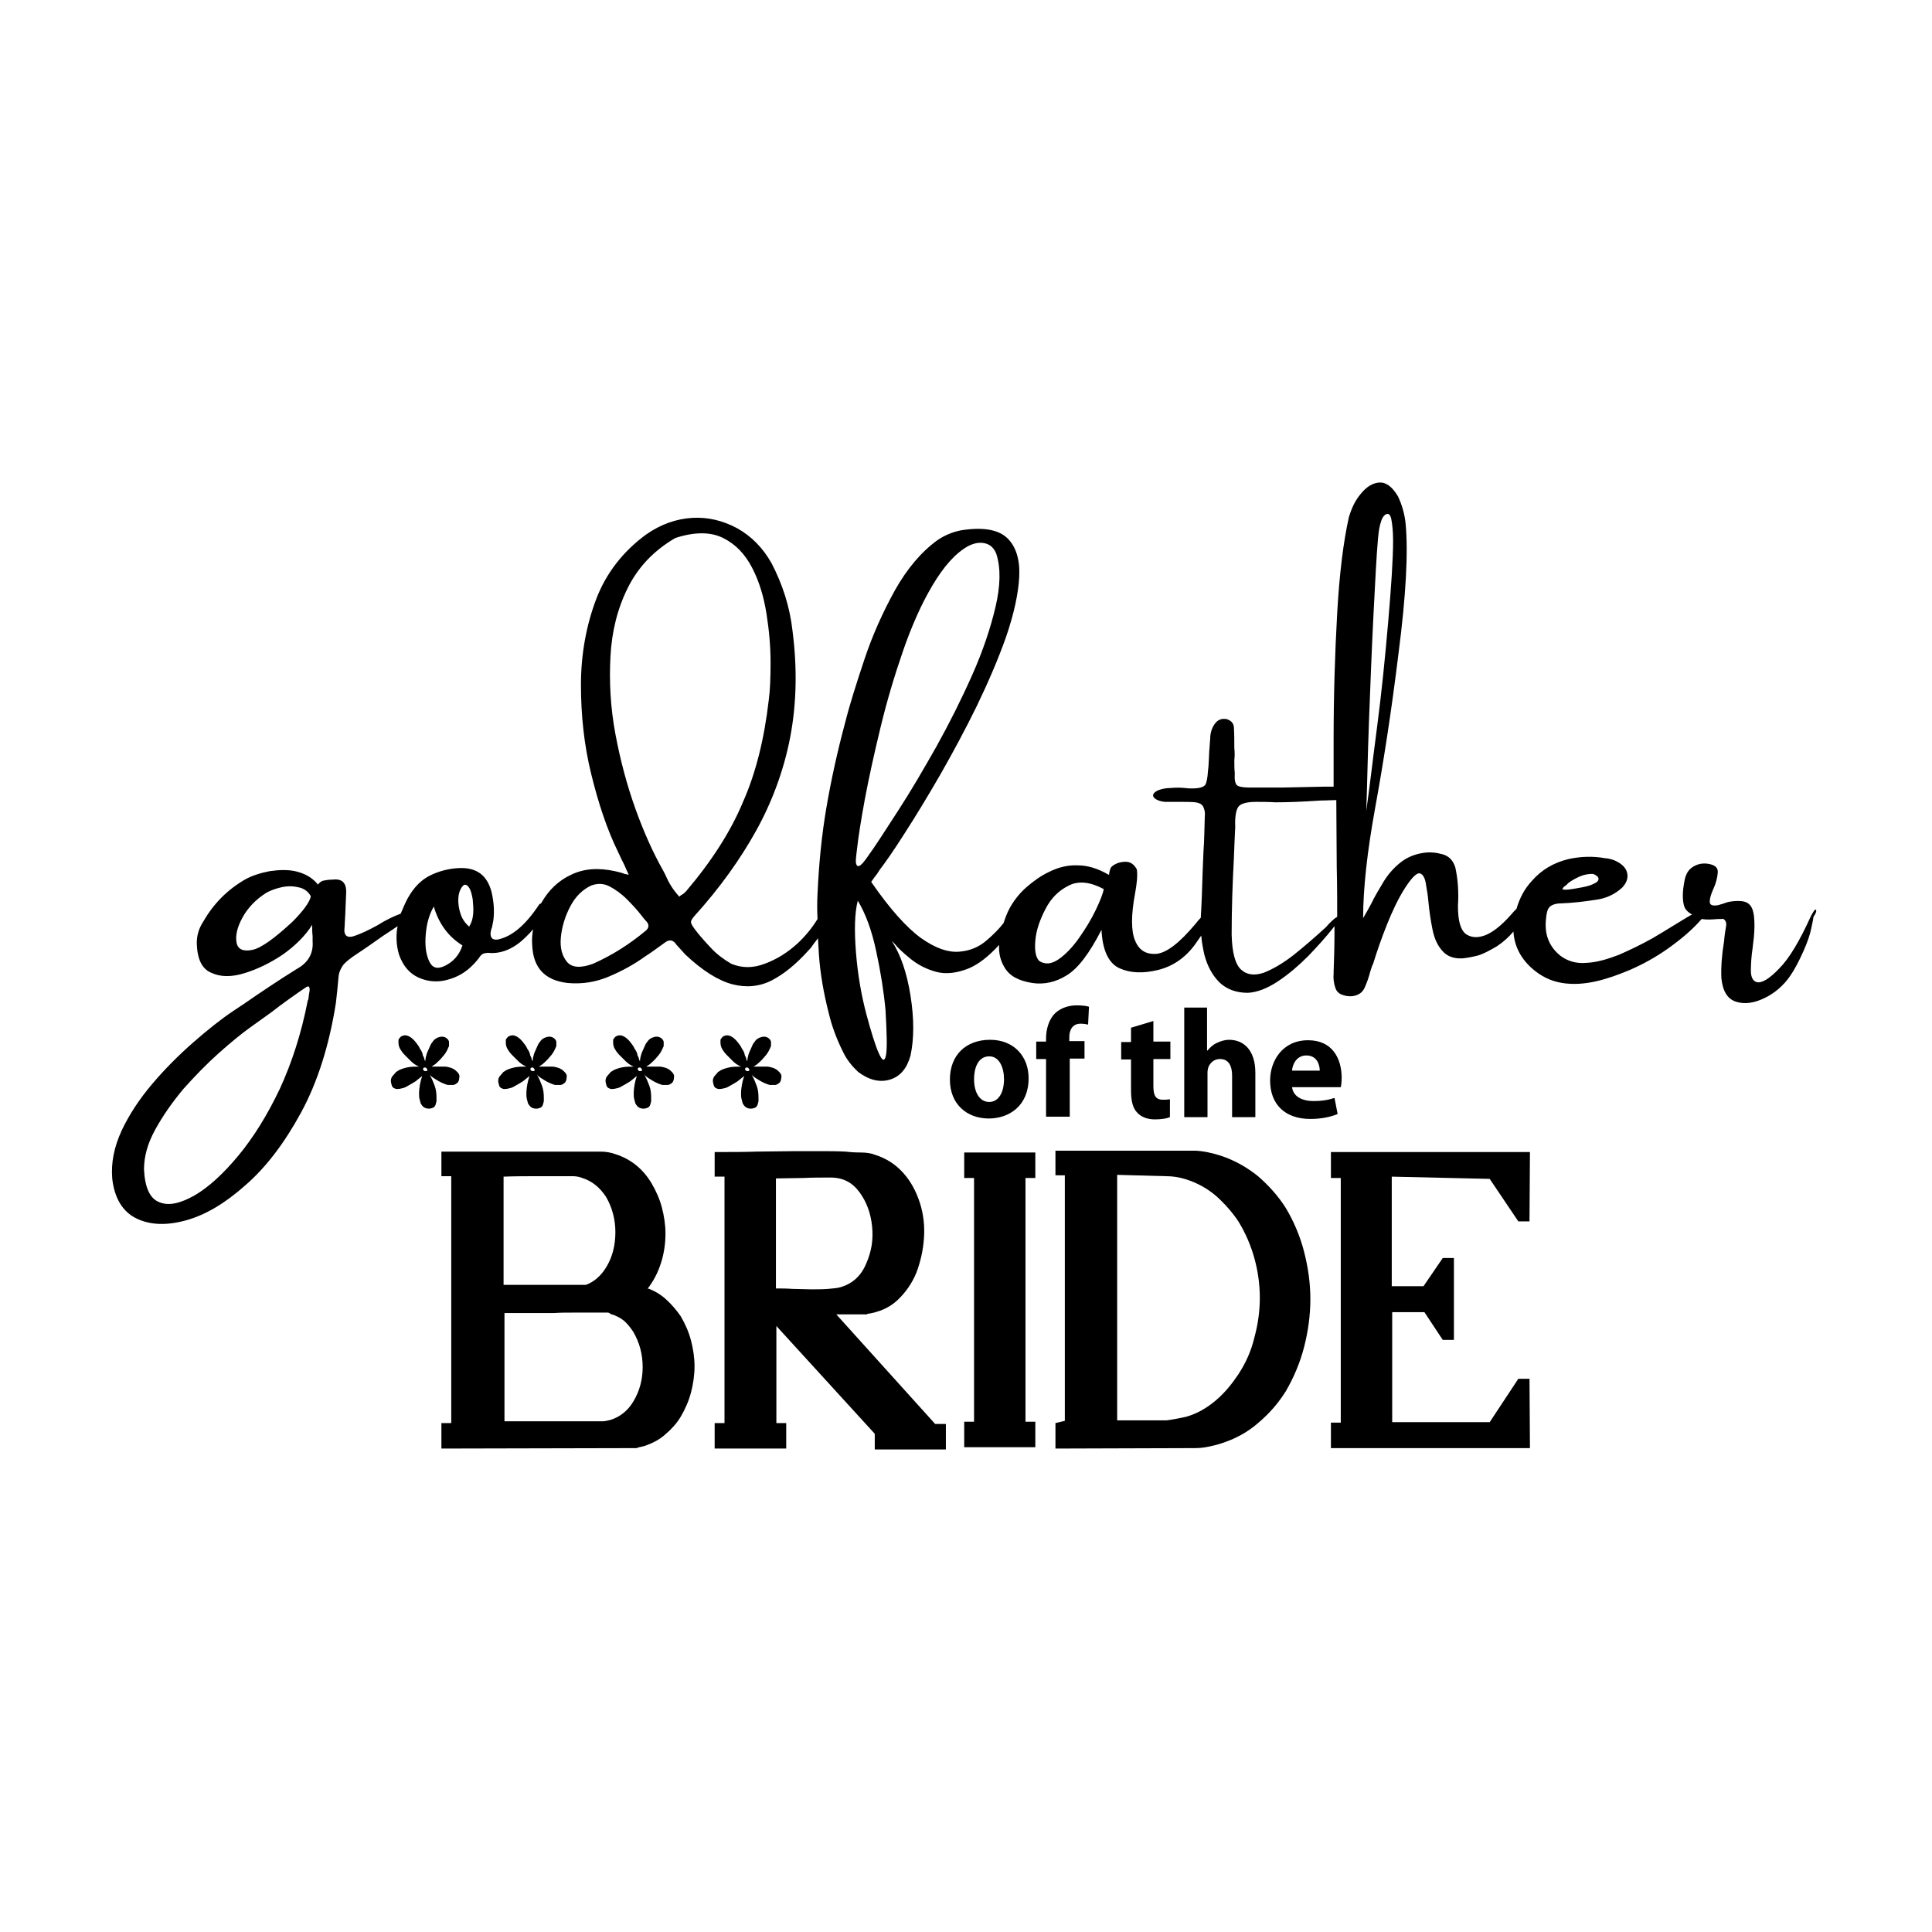 <?xml version="1.0" encoding="UTF-8"?> <!-- Generator: Adobe Illustrator 18.0.0, SVG Export Plug-In . SVG Version: 6.00 Build 0) --> <svg xmlns="http://www.w3.org/2000/svg" xmlns:xlink="http://www.w3.org/1999/xlink" version="1.1" id="Layer_1" x="0px" y="0px" viewBox="0 0 432 432" xml:space="preserve"> <g> <g> <path d="M102.5,240c-0.2-0.3-0.5-0.5-0.8-0.8c-0.3-0.2-0.7-0.4-1.1-0.5c-0.4-0.1-0.7-0.2-1.1-0.2c0,0-0.1,0-0.2,0 c-0.1,0-0.2,0-0.3,0c-0.1,0-0.2,0-0.2,0c-0.1,0-0.1,0-0.1,0h-0.8H97c0,0-0.1,0-0.2,0c-0.1,0-0.2,0-0.2,0h0h-0.1 c0.2-0.1,0.4-0.3,0.6-0.4c0.2-0.1,0.4-0.3,0.6-0.5c0.6-0.5,1.1-1.1,1.6-1.7c0.5-0.6,0.8-1.3,1.1-2l0-0.1c0,0,0-0.1,0-0.1v-0.4 v-0.4c-0.1-0.3-0.3-0.6-0.6-0.8c-0.3-0.2-0.6-0.3-1-0.3c-0.3,0-0.6,0.1-0.9,0.2c-0.3,0.1-0.5,0.3-0.7,0.4 c-0.2,0.2-0.4,0.4-0.5,0.6c-0.2,0.2-0.3,0.4-0.4,0.6c-0.3,0.6-0.5,1.2-0.8,1.8c-0.2,0.6-0.4,1.3-0.4,1.9c-0.1-0.1-0.1-0.2-0.2-0.4 c0-0.1-0.1-0.3-0.1-0.4c0-0.1-0.1-0.2-0.2-0.4c-0.1-0.2-0.1-0.3-0.1-0.4c-0.1-0.4-0.3-0.8-0.6-1.2c-0.2-0.5-0.5-0.9-0.9-1.4 c-0.3-0.4-0.7-0.8-1.1-1.1c-0.4-0.3-0.9-0.5-1.3-0.5c-0.3,0-0.6,0.1-0.8,0.2c-0.2,0.1-0.4,0.3-0.6,0.6c-0.1,0.1-0.1,0.3-0.1,0.4 c0,0.1,0,0.3,0,0.4c0,0.5,0.1,1,0.4,1.5c0.3,0.5,0.6,0.9,0.9,1.2c0.5,0.5,1,1,1.5,1.5c0.5,0.5,1.1,0.9,1.8,1.2 c-0.8,0-1.5,0-2.2,0.1c-0.7,0.1-1.4,0.3-2.1,0.6c-0.2,0.1-0.4,0.2-0.5,0.3c-0.2,0.1-0.4,0.2-0.5,0.4c-0.3,0.3-0.5,0.6-0.7,0.8 c-0.2,0.3-0.3,0.6-0.3,1c0,0.3,0.1,0.6,0.2,1c0.1,0.4,0.4,0.6,0.7,0.7c0.1,0,0.2,0.1,0.3,0.1c0.1,0,0.2,0,0.3,0 c0.4,0,0.8-0.1,1.2-0.2c0.4-0.1,0.8-0.3,1.1-0.5c0.6-0.3,1.2-0.7,1.7-1c0.5-0.4,1-0.8,1.5-1.2c-0.2,0.6-0.4,1.3-0.5,1.9 c-0.1,0.6-0.2,1.3-0.2,2c0,0.4,0,0.8,0.1,1.2c0.1,0.4,0.2,0.8,0.3,1.1c0.2,0.3,0.4,0.6,0.7,0.8c0.3,0.2,0.7,0.3,1.1,0.3 c0.3,0,0.7-0.1,0.9-0.2c0.3-0.1,0.5-0.4,0.6-0.7c0-0.1,0.1-0.2,0.1-0.4c0-0.1,0.1-0.2,0.1-0.4v-0.8c0-0.9-0.1-1.8-0.4-2.6 c-0.3-0.8-0.6-1.6-1.1-2.4v0c0.6,0.5,1.2,0.9,1.9,1.3c0.7,0.4,1.4,0.7,2.1,0.9c0,0,0.1,0,0.1,0c0,0,0.1,0,0.1,0c0,0,0.1,0,0.1,0 h0.5h0.5c0.4-0.1,0.7-0.3,1-0.6c0.2-0.3,0.3-0.7,0.3-1.1C102.8,240.6,102.7,240.3,102.5,240z M95.5,239.4 c-0.1,0.1-0.2,0.1-0.4,0.1c-0.1,0-0.2,0-0.3-0.1c-0.1-0.1-0.2-0.2-0.2-0.3c0-0.1,0-0.2,0.1-0.3c0.1-0.1,0.2-0.1,0.3-0.1 c0.1,0,0.2,0,0.3,0.1c0.1,0.1,0.2,0.2,0.2,0.3C95.6,239.2,95.6,239.3,95.5,239.4z M96.2,240.4C96.1,240.4,96.1,240.4,96.2,240.4 C96.1,240.4,96.1,240.4,96.2,240.4C96.1,240.4,96.1,240.4,96.2,240.4c-0.1-0.1-0.1-0.1-0.1-0.1c0,0,0,0,0,0c0,0,0,0,0,0 C96.2,240.3,96.2,240.3,96.2,240.4C96.2,240.4,96.2,240.4,96.2,240.4z"></path> <path d="M126.5,240c-0.2-0.3-0.5-0.5-0.8-0.8c-0.3-0.2-0.7-0.4-1.1-0.5c-0.4-0.1-0.7-0.2-1.1-0.2c0,0-0.1,0-0.2,0 c-0.1,0-0.2,0-0.3,0c-0.1,0-0.2,0-0.2,0c-0.1,0-0.1,0-0.1,0h-0.8H121c0,0-0.1,0-0.2,0c-0.1,0-0.2,0-0.2,0h0h-0.1 c0.2-0.1,0.4-0.3,0.6-0.4c0.2-0.1,0.4-0.3,0.6-0.5c0.6-0.5,1.1-1.1,1.6-1.7c0.5-0.6,0.8-1.3,1.1-2l0-0.1c0,0,0-0.1,0-0.1v-0.4 v-0.4c-0.1-0.3-0.3-0.6-0.6-0.8c-0.3-0.2-0.6-0.3-1-0.3c-0.3,0-0.6,0.1-0.9,0.2c-0.3,0.1-0.5,0.3-0.7,0.4 c-0.2,0.2-0.4,0.4-0.5,0.6c-0.2,0.2-0.3,0.4-0.4,0.6c-0.3,0.6-0.5,1.2-0.8,1.8c-0.2,0.6-0.4,1.3-0.4,1.9c-0.1-0.1-0.1-0.2-0.2-0.4 c0-0.1-0.1-0.3-0.1-0.4c0-0.1-0.1-0.2-0.2-0.4c-0.1-0.2-0.1-0.3-0.1-0.4c-0.1-0.4-0.3-0.8-0.6-1.2c-0.2-0.5-0.5-0.9-0.9-1.4 c-0.3-0.4-0.7-0.8-1.1-1.1c-0.4-0.3-0.9-0.5-1.3-0.5c-0.3,0-0.6,0.1-0.8,0.2c-0.2,0.1-0.4,0.3-0.6,0.6c-0.1,0.1-0.1,0.3-0.1,0.4 c0,0.1,0,0.3,0,0.4c0,0.5,0.1,1,0.4,1.5c0.3,0.5,0.6,0.9,0.9,1.2c0.5,0.5,1,1,1.5,1.5c0.5,0.5,1.1,0.9,1.8,1.2 c-0.8,0-1.5,0-2.2,0.1c-0.7,0.1-1.4,0.3-2.1,0.6c-0.2,0.1-0.4,0.2-0.5,0.3c-0.2,0.1-0.4,0.2-0.5,0.4c-0.3,0.3-0.5,0.6-0.7,0.8 c-0.2,0.3-0.3,0.6-0.3,1c0,0.3,0.1,0.6,0.2,1c0.1,0.4,0.4,0.6,0.7,0.7c0.1,0,0.2,0.1,0.3,0.1c0.1,0,0.2,0,0.3,0 c0.4,0,0.8-0.1,1.2-0.2c0.4-0.1,0.8-0.3,1.1-0.5c0.6-0.3,1.2-0.7,1.7-1c0.5-0.4,1-0.8,1.5-1.2c-0.2,0.6-0.4,1.3-0.5,1.9 c-0.1,0.6-0.2,1.3-0.2,2c0,0.4,0,0.8,0.1,1.2c0.1,0.4,0.2,0.8,0.3,1.1c0.2,0.3,0.4,0.6,0.7,0.8c0.3,0.2,0.7,0.3,1.1,0.3 c0.3,0,0.7-0.1,0.9-0.2c0.3-0.1,0.5-0.4,0.6-0.7c0-0.1,0.1-0.2,0.1-0.4c0-0.1,0.1-0.2,0.1-0.4v-0.8c0-0.9-0.1-1.8-0.4-2.6 c-0.3-0.8-0.6-1.6-1.1-2.4v0c0.6,0.5,1.2,0.9,1.9,1.3c0.7,0.4,1.4,0.7,2.1,0.9c0,0,0.1,0,0.1,0c0,0,0.1,0,0.1,0c0,0,0.1,0,0.1,0 h0.5h0.5c0.4-0.1,0.7-0.3,1-0.6c0.2-0.3,0.3-0.7,0.3-1.1C126.8,240.6,126.7,240.3,126.5,240z M119.5,239.4 c-0.1,0.1-0.2,0.1-0.4,0.1c-0.1,0-0.2,0-0.3-0.1c-0.1-0.1-0.2-0.2-0.2-0.3c0-0.1,0-0.2,0.1-0.3c0.1-0.1,0.2-0.1,0.3-0.1 c0.1,0,0.2,0,0.3,0.1c0.1,0.1,0.2,0.2,0.2,0.3C119.6,239.2,119.6,239.3,119.5,239.4z M120.2,240.4 C120.1,240.4,120.1,240.4,120.2,240.4C120.1,240.4,120.1,240.4,120.2,240.4C120.1,240.4,120.1,240.4,120.2,240.4 c-0.1-0.1-0.1-0.1-0.1-0.1c0,0,0,0,0,0c0,0,0,0,0,0C120.2,240.3,120.2,240.3,120.2,240.4C120.2,240.4,120.2,240.4,120.2,240.4z"></path> <path d="M150.5,240c-0.2-0.3-0.5-0.5-0.8-0.8c-0.3-0.2-0.7-0.4-1.1-0.5c-0.4-0.1-0.7-0.2-1.1-0.2c0,0-0.1,0-0.2,0 c-0.1,0-0.2,0-0.3,0c-0.1,0-0.2,0-0.2,0c-0.1,0-0.1,0-0.1,0h-0.8H145c0,0-0.1,0-0.2,0c-0.1,0-0.2,0-0.2,0h0h-0.1 c0.2-0.1,0.4-0.3,0.6-0.4c0.2-0.1,0.4-0.3,0.6-0.5c0.6-0.5,1.1-1.1,1.6-1.7c0.5-0.6,0.8-1.3,1.1-2l0-0.1c0,0,0-0.1,0-0.1v-0.4 v-0.4c-0.1-0.3-0.3-0.6-0.6-0.8c-0.3-0.2-0.6-0.3-1-0.3c-0.3,0-0.6,0.1-0.9,0.2c-0.3,0.1-0.5,0.3-0.7,0.4 c-0.2,0.2-0.4,0.4-0.5,0.6c-0.2,0.2-0.3,0.4-0.4,0.6c-0.3,0.6-0.5,1.2-0.8,1.8c-0.2,0.6-0.4,1.3-0.4,1.9c-0.1-0.1-0.1-0.2-0.2-0.4 c0-0.1-0.1-0.3-0.1-0.4c0-0.1-0.1-0.2-0.2-0.4c-0.1-0.2-0.1-0.3-0.1-0.4c-0.1-0.4-0.3-0.8-0.6-1.2c-0.2-0.5-0.5-0.9-0.9-1.4 c-0.3-0.4-0.7-0.8-1.1-1.1c-0.4-0.3-0.9-0.5-1.3-0.5c-0.3,0-0.6,0.1-0.8,0.2c-0.2,0.1-0.4,0.3-0.6,0.6c-0.1,0.1-0.1,0.3-0.1,0.4 c0,0.1,0,0.3,0,0.4c0,0.5,0.1,1,0.4,1.5c0.3,0.5,0.6,0.9,0.9,1.2c0.5,0.5,1,1,1.5,1.5c0.5,0.5,1.1,0.9,1.8,1.2 c-0.8,0-1.5,0-2.2,0.1c-0.7,0.1-1.4,0.3-2.1,0.6c-0.2,0.1-0.4,0.2-0.5,0.3c-0.2,0.1-0.4,0.2-0.5,0.4c-0.3,0.3-0.5,0.6-0.7,0.8 c-0.2,0.3-0.3,0.6-0.3,1c0,0.3,0.1,0.6,0.2,1c0.1,0.4,0.4,0.6,0.7,0.7c0.1,0,0.2,0.1,0.3,0.1c0.1,0,0.2,0,0.3,0 c0.4,0,0.8-0.1,1.2-0.2c0.4-0.1,0.8-0.3,1.1-0.5c0.6-0.3,1.2-0.7,1.7-1c0.5-0.4,1-0.8,1.5-1.2c-0.2,0.6-0.4,1.3-0.5,1.9 c-0.1,0.6-0.2,1.3-0.2,2c0,0.4,0,0.8,0.1,1.2c0.1,0.4,0.2,0.8,0.3,1.1c0.2,0.3,0.4,0.6,0.7,0.8c0.3,0.2,0.7,0.3,1.1,0.3 c0.3,0,0.7-0.1,0.9-0.2c0.3-0.1,0.5-0.4,0.6-0.7c0-0.1,0.1-0.2,0.1-0.4c0-0.1,0.1-0.2,0.1-0.4v-0.8c0-0.9-0.1-1.8-0.4-2.6 c-0.3-0.8-0.6-1.6-1.1-2.4v0c0.6,0.5,1.2,0.9,1.9,1.3c0.7,0.4,1.4,0.7,2.1,0.9c0,0,0.1,0,0.1,0c0,0,0.1,0,0.1,0c0,0,0.1,0,0.1,0 h0.5h0.5c0.4-0.1,0.7-0.3,1-0.6c0.2-0.3,0.3-0.7,0.3-1.1C150.8,240.6,150.7,240.3,150.5,240z M143.5,239.4 c-0.1,0.1-0.2,0.1-0.4,0.1c-0.1,0-0.2,0-0.3-0.1c-0.1-0.1-0.2-0.2-0.2-0.3c0-0.1,0-0.2,0.1-0.3c0.1-0.1,0.2-0.1,0.3-0.1 c0.1,0,0.2,0,0.3,0.1c0.1,0.1,0.2,0.2,0.2,0.3C143.6,239.2,143.6,239.3,143.5,239.4z M144.2,240.4 C144.1,240.4,144.1,240.4,144.2,240.4C144.1,240.4,144.1,240.4,144.2,240.4C144.1,240.4,144.1,240.4,144.2,240.4 c-0.1-0.1-0.1-0.1-0.1-0.1c0,0,0,0,0,0c0,0,0,0,0,0C144.2,240.3,144.2,240.3,144.2,240.4C144.2,240.4,144.2,240.4,144.2,240.4z"></path> <path d="M174.5,240c-0.2-0.3-0.5-0.5-0.8-0.8c-0.3-0.2-0.7-0.4-1.1-0.5c-0.4-0.1-0.7-0.2-1.1-0.2c0,0-0.1,0-0.2,0 c-0.1,0-0.2,0-0.3,0c-0.1,0-0.2,0-0.2,0c-0.1,0-0.1,0-0.1,0h-0.8H169c0,0-0.1,0-0.2,0c-0.1,0-0.2,0-0.2,0h0h-0.1 c0.2-0.1,0.4-0.3,0.6-0.4c0.2-0.1,0.4-0.3,0.6-0.5c0.6-0.5,1.1-1.1,1.6-1.7c0.5-0.6,0.8-1.3,1.1-2l0-0.1c0,0,0-0.1,0-0.1v-0.4 v-0.4c-0.1-0.3-0.3-0.6-0.6-0.8c-0.3-0.2-0.6-0.3-1-0.3c-0.3,0-0.6,0.1-0.9,0.2c-0.3,0.1-0.5,0.3-0.7,0.4 c-0.2,0.2-0.4,0.4-0.5,0.6c-0.2,0.2-0.3,0.4-0.4,0.6c-0.3,0.6-0.5,1.2-0.8,1.8c-0.2,0.6-0.4,1.3-0.4,1.9c-0.1-0.1-0.1-0.2-0.2-0.4 c0-0.1-0.1-0.3-0.1-0.4c0-0.1-0.1-0.2-0.2-0.4c-0.1-0.2-0.1-0.3-0.1-0.4c-0.1-0.4-0.3-0.8-0.6-1.2c-0.2-0.5-0.5-0.9-0.9-1.4 c-0.3-0.4-0.7-0.8-1.1-1.1c-0.4-0.3-0.9-0.5-1.3-0.5c-0.3,0-0.6,0.1-0.8,0.2c-0.2,0.1-0.4,0.3-0.6,0.6c-0.1,0.1-0.1,0.3-0.1,0.4 c0,0.1,0,0.3,0,0.4c0,0.5,0.1,1,0.4,1.5c0.3,0.5,0.6,0.9,0.9,1.2c0.5,0.5,1,1,1.5,1.5c0.5,0.5,1.1,0.9,1.8,1.2 c-0.8,0-1.5,0-2.2,0.1c-0.7,0.1-1.4,0.3-2.1,0.6c-0.2,0.1-0.4,0.2-0.5,0.3c-0.2,0.1-0.4,0.2-0.5,0.4c-0.3,0.3-0.5,0.6-0.7,0.8 c-0.2,0.3-0.3,0.6-0.3,1c0,0.3,0.1,0.6,0.2,1c0.1,0.4,0.4,0.6,0.7,0.7c0.1,0,0.2,0.1,0.3,0.1c0.1,0,0.2,0,0.3,0 c0.4,0,0.8-0.1,1.2-0.2c0.4-0.1,0.8-0.3,1.1-0.5c0.6-0.3,1.2-0.7,1.7-1c0.5-0.4,1-0.8,1.5-1.2c-0.2,0.6-0.4,1.3-0.5,1.9 c-0.1,0.6-0.2,1.3-0.2,2c0,0.4,0,0.8,0.1,1.2c0.1,0.4,0.2,0.8,0.3,1.1c0.2,0.3,0.4,0.6,0.7,0.8c0.3,0.2,0.7,0.3,1.1,0.3 c0.3,0,0.7-0.1,0.9-0.2c0.3-0.1,0.5-0.4,0.6-0.7c0-0.1,0.1-0.2,0.1-0.4c0-0.1,0.1-0.2,0.1-0.4v-0.8c0-0.9-0.1-1.8-0.4-2.6 c-0.3-0.8-0.6-1.6-1.1-2.4v0c0.6,0.5,1.2,0.9,1.9,1.3c0.7,0.4,1.4,0.7,2.1,0.9c0,0,0.1,0,0.1,0c0,0,0.1,0,0.1,0c0,0,0.1,0,0.1,0 h0.5h0.5c0.4-0.1,0.7-0.3,1-0.6c0.2-0.3,0.3-0.7,0.3-1.1C174.8,240.6,174.7,240.3,174.5,240z M167.5,239.4 c-0.1,0.1-0.2,0.1-0.4,0.1c-0.1,0-0.2,0-0.3-0.1c-0.1-0.1-0.2-0.2-0.2-0.3c0-0.1,0-0.2,0.1-0.3c0.1-0.1,0.2-0.1,0.3-0.1 c0.1,0,0.2,0,0.3,0.1c0.1,0.1,0.2,0.2,0.2,0.3C167.6,239.2,167.6,239.3,167.5,239.4z M168.2,240.4 C168.1,240.4,168.1,240.4,168.2,240.4C168.1,240.4,168.1,240.4,168.2,240.4C168.1,240.4,168.1,240.4,168.2,240.4 c-0.1-0.1-0.1-0.1-0.1-0.1c0,0,0,0,0,0s0,0,0,0C168.2,240.3,168.2,240.3,168.2,240.4C168.2,240.4,168.2,240.4,168.2,240.4z"></path> </g> <g> <g> <path d="M144.9,288.1c1.6,0.6,2.9,1.4,4.1,2.5c1.2,1.1,2.3,2.4,3.2,3.7c1,1.7,1.8,3.5,2.3,5.4c0.5,1.9,0.8,3.9,0.8,5.8 c0,2-0.3,4-0.8,5.9c-0.5,1.9-1.3,3.7-2.3,5.4c-0.9,1.5-2.1,2.8-3.4,3.9c-1.3,1.2-2.9,2-4.6,2.6l-1.7,0.4v0.1l-43.8,0.1v-5.7h2.2 v-55.2h-2.2v-5.5h35.5c1.3,0,2.4,0.2,3.5,0.6c3.4,1.1,6.1,3.3,8,6.5c1,1.7,1.8,3.5,2.3,5.4c0.5,1.9,0.8,3.9,0.8,5.8 c0,2.2-0.3,4.4-1,6.6c-0.7,2.2-1.7,4.1-3.1,5.9L144.9,288.1z M112.6,287.3H131c1.9-0.7,3.5-2.1,4.7-4.2c1.3-2.2,1.9-4.8,1.9-7.6 s-0.7-5.5-2.1-7.9c-1.4-2.1-3.1-3.5-5.3-4.2c-0.7-0.3-1.5-0.4-2.2-0.4c-2.6,0-5.2,0-7.7,0c-2.6,0-5.2,0-7.7,0.1V287.3z M136.1,293.5h-1.2h-2.8c-1.4,0-2.8,0-4.1,0c-1.4,0-2.8,0-4.1,0.1h-11.1v24.2h22c0.4,0,0.9-0.1,1.7-0.3c2.2-0.7,3.9-2.1,5.1-4.1 c1.4-2.3,2.1-4.9,2.1-7.7c0-2.9-0.7-5.5-2.1-7.9c-0.6-0.9-1.3-1.8-2.1-2.5c-0.9-0.7-1.9-1.2-3-1.5c-0.2-0.2-0.4-0.3-0.6-0.3 H136.1z"></path> <path d="M209.1,318.4h2.4v5.7h-15.9v-3.5l-22-24.1v21.7h2.2v5.7h-16v-5.7h2.2v-55.1h-2.2v-5.5h0.8c2.9,0,5.7,0,8.6-0.1 c2.8,0,5.7-0.1,8.6-0.1c1.8,0,3.7,0,5.6,0c1.9,0,3.8,0,5.6,0.1c0.8,0.1,2,0.2,3.4,0.2c1.4,0,2.5,0.2,3.2,0.5 c2.6,0.8,4.7,2.2,6.4,4.1c1.7,1.9,2.9,4.2,3.7,6.7c0.8,2.5,1.1,5.2,0.9,7.9c-0.2,2.8-0.8,5.3-1.7,7.7c-1,2.4-2.4,4.4-4.2,6.1 c-1.8,1.7-4.1,2.7-6.8,3.1v0.1h-6.9L209.1,318.4z M173.7,288.1c0.9,0,2.1,0,3.5,0.1c1.4,0,2.8,0.1,4.1,0.1c1.4,0,2.7,0,3.9-0.1 c1.2-0.1,2.2-0.2,2.8-0.4c2.7-0.8,4.6-2.6,5.7-5.3c1.2-2.7,1.6-5.4,1.3-8.3c-0.3-2.9-1.2-5.4-2.8-7.6c-1.6-2.2-3.7-3.3-6.5-3.3 c-2,0-4.1,0-6.1,0.1c-2,0-4.1,0.1-6.1,0.1V288.1z"></path> <path d="M229.3,263.4v54.5h2.2v5.7h-15.9v-5.7h2.2v-54.5h-2.2v-5.7h15.9v5.7H229.3z"></path> <path d="M238.1,317.7v-54.9H236v-5.5h31.4c1.8,0.1,3.6,0.5,5.5,1.1c3.1,1,5.9,2.6,8.4,4.6c2.4,2.1,4.5,4.4,6.2,7.1 c1.8,3,3.2,6.3,4.1,9.8c0.9,3.5,1.4,7,1.4,10.6s-0.5,7.2-1.4,10.7c-0.9,3.5-2.3,6.8-4.1,9.9c-1.7,2.7-3.7,5-6.2,7.1 c-2.4,2.1-5.2,3.6-8.4,4.6c-0.9,0.3-1.8,0.5-2.8,0.7c-0.9,0.2-1.9,0.3-2.9,0.3l-31.2,0.1v-5.7L238.1,317.7z M249.8,262.7v54.9h11 c1.6-0.2,3-0.5,4.4-0.8c2.5-0.7,4.7-2,6.7-3.7c2-1.7,3.6-3.7,5-5.8c1.7-2.6,2.9-5.3,3.6-8.3c0.8-2.9,1.2-5.9,1.2-8.8 c0-2.9-0.4-5.9-1.2-8.8c-0.8-2.9-2-5.7-3.6-8.3c-1.4-2.1-3.1-4-5-5.7c-2-1.7-4.2-2.9-6.7-3.7c-1.6-0.5-3-0.7-4.4-0.7L249.8,262.7 z"></path> <path d="M311.2,263.1v24.5h7.1l4.3-6.3h2.5v18.3h-2.5l-4.1-6.2h-7.2V318h21.8l6.4-9.7h2.5l0.1,15.5h-44.5v-5.7h2.2v-54.7h-2.2 v-5.8h44.5l-0.1,15.5h-2.5l-6.4-9.5L311.2,263.1z"></path> </g> </g> <g> <path d="M230,241.1c0,6.2-4.4,9-8.9,9c-4.9,0-8.7-3.2-8.7-8.7s3.6-8.9,9-8.9C226.6,232.5,230,236.1,230,241.1z M217.8,241.3 c0,2.9,1.2,5.1,3.4,5.1c2,0,3.3-2,3.3-5.1c0-2.5-1-5.1-3.3-5.1C218.7,236.2,217.8,238.8,217.8,241.3z"></path> <path d="M233.9,249.8v-13h-2.2v-3.9h2.2v-0.7c0-2,0.6-4.3,2.1-5.7c1.3-1.2,3.1-1.7,4.7-1.7c1.2,0,2.1,0.1,2.8,0.3l-0.2,4 c-0.4-0.1-1-0.2-1.7-0.2c-1.7,0-2.5,1.3-2.5,3v0.9h3.4v3.9h-3.3v13H233.9z"></path> <path d="M257.9,228.3v4.6h3.8v3.9h-3.8v6.1c0,2,0.5,3,2.1,3c0.7,0,1,0,1.6-0.1l0,4c-0.7,0.3-1.9,0.5-3.4,0.5 c-1.7,0-3.1-0.6-3.9-1.5c-1-1-1.4-2.6-1.4-5v-6.9h-2.2v-3.9h2.2v-3.2L257.9,228.3z"></path> <path d="M264.7,225.3h5.2v9.6h0.1c0.6-0.7,1.2-1.3,2.1-1.7c0.8-0.4,1.8-0.7,2.7-0.7c3.3,0,5.9,2.3,5.9,7.4v9.9h-5.2v-9.3 c0-2.2-0.8-3.7-2.7-3.7c-1.4,0-2.2,0.9-2.6,1.8c-0.1,0.3-0.2,0.8-0.2,1.2v10h-5.2V225.3z"></path> <path d="M288.9,243c0.2,2.2,2.3,3.2,4.8,3.2c1.8,0,3.2-0.2,4.7-0.7l0.7,3.6c-1.7,0.7-3.8,1.1-6.1,1.1c-5.7,0-9-3.3-9-8.6 c0-4.3,2.7-9,8.5-9c5.5,0,7.5,4.2,7.5,8.4c0,0.9-0.1,1.7-0.2,2.1H288.9z M295.1,239.4c0-1.3-0.6-3.4-3-3.4c-2.2,0-3.1,2-3.2,3.4 H295.1z"></path> </g> <path d="M406,203.4c-0.2-0.1-0.5,0.4-1.1,1.5c-2.5,5.5-4.8,9.4-7.1,11.7c-2.2,2.3-3.9,3.3-5,3c-0.8-0.2-1.3-1.1-1.3-2.5 c0-1.5,0.1-3.2,0.4-5.2c0.2-1.6,0.4-3.2,0.4-4.8s-0.1-2.9-0.5-3.9c-0.4-1-1.2-1.6-2.4-1.7c-1-0.1-1.8,0-2.5,0.1 c-0.6,0.1-1.2,0.3-1.7,0.5c-0.4,0.1-0.7,0.2-1,0.3c-1.3,0.2-1.9,0-1.9-0.8c0-0.7,0.3-1.7,0.8-2.8c0.6-1.3,0.9-2.5,1-3.7 c0.1-1.2-0.8-1.8-2.5-2c-1.3-0.1-2.3,0.2-3.3,0.9s-1.5,1.9-1.7,3.3c-0.4,2.1-0.4,3.8-0.1,5c0.2,1,0.9,1.7,1.9,2.2c0,0,0,0-0.1,0 c-0.7,0.4-1.4,0.8-2.2,1.3c-2,1.2-4.2,2.6-6.6,4c-2.5,1.4-5,2.6-7.5,3.7c-2.6,1-5,1.7-7.3,1.8c-2.3,0.2-4.2-0.4-5.8-1.6 c-2.6-2.1-3.6-4.9-3.2-8.3c0.1-1.2,0.3-2.1,0.8-2.6c0.5-0.5,1.4-0.8,2.6-0.8c2.6-0.1,5.1-0.4,7.7-0.8c2.3-0.3,4.3-1.2,6-2.8 c0.8-0.9,1.2-1.8,1.1-2.8c-0.1-1-0.6-1.8-1.6-2.5c-1-0.7-2.1-1.1-3.4-1.2c-2.7-0.5-5.5-0.4-8.2,0.2c-3.3,0.8-6,2.4-8.1,4.8 c-1.7,1.8-2.8,3.9-3.5,6.3c-0.4,0.4-0.8,0.8-1.2,1.3c-2.3,2.6-4.3,4.1-6,4.7c-1.7,0.6-3.1,0.4-4.2-0.4c-1.1-0.9-1.7-2.9-1.7-6.2 c0.2-3.1,0-6-0.6-8.7c-0.5-1.5-1.4-2.5-2.9-2.9s-2.8-0.5-4.2-0.3c-2,0.3-3.7,1-5.2,2.2s-2.7,2.6-3.7,4.2c-1,1.7-2,3.3-2.8,5 c-0.6,1.1-1.2,2.2-1.8,3.2c0-6.6,0.9-14.8,2.7-24.7s3.6-21.3,5.2-34.4c1.7-13.1,2.2-22.8,1.6-29.1c-0.2-2.1-0.8-4.2-1.7-6.1 c-1.3-2.2-2.7-3.2-4.2-3.1c-1.5,0.1-2.9,1-4.1,2.5c-1.3,1.5-2.1,3.3-2.7,5.3c-1.2,5.4-2.1,12.5-2.6,21.4s-0.8,18.4-0.8,28.5 c0,3.5,0,6.9,0,10.3c-0.6,0-1.3,0-2,0c-5.4,0.1-8.6,0.2-9.6,0.2c-2.4,0-4.8,0-7.2,0c-1.5,0-2.4-0.2-2.8-0.5 c-0.4-0.4-0.6-1.2-0.5-2.7c-0.1-1-0.1-2-0.1-2.9c0.1-0.9,0.1-1.8,0-2.7c0-1.6,0-3.2-0.1-4.7c-0.1-1-0.7-1.5-1.6-1.8 c-1.1-0.2-2,0.1-2.7,1.1c-0.7,1-1,2.1-1,3.4c-0.1,0.8-0.1,1.7-0.2,2.5c-0.1,1.6-0.1,3.2-0.3,4.7c-0.1,1.5-0.3,2.5-0.6,3 c-0.4,0.5-1.3,0.8-2.9,0.8c-0.5,0-1,0-1.7-0.1c-1-0.1-2.1-0.1-3.1,0c-1.1,0-2,0.2-2.8,0.5c-1.1,0.5-1.4,1.1-1,1.6 c0.4,0.5,1.3,0.9,2.5,1c0.9,0,2,0,3.2,0c1.4,0,2.6,0,3.6,0.1c0.8,0.1,1.4,0.4,1.7,0.9c0.3,0.6,0.5,1.3,0.4,2.1 c-0.1,2.7-0.1,5.4-0.3,8c-0.1,1.6-0.1,3.2-0.2,4.9c-0.1,3.3-0.2,6.6-0.4,9.9c-0.4,0.4-0.8,0.9-1.2,1.4c-3.6,4.3-6.5,6.5-8.8,6.7 c-2.3,0.1-3.8-0.8-4.7-3c-0.9-2.1-0.9-5.7,0-10.5c0.4-2.2,0.6-4,0.4-5.4c-0.6-1.1-1.4-1.7-2.5-1.7s-2.1,0.3-2.9,0.9 c-0.3,0.2-0.5,0.5-0.6,0.9c-0.1,0.4-0.2,0.7-0.2,0.9c0,0.2,0,0.2-0.1,0.2c-2.4-1.4-4.7-2.1-6.9-2.1c-2.2-0.1-4.3,0.4-6.5,1.5 c-1.7,0.8-3.4,2-5,3.4c-1.6,1.4-2.8,3-3.7,4.6c-0.6,1.1-1,2.2-1.4,3.4c-1,1.3-2.2,2.5-3.7,3.8c-1.7,1.5-3.7,2.4-6.2,2.6 s-5.2-0.7-8.5-3c-3.2-2.3-7-6.5-11.2-12.6c0.3-0.4,0.5-0.7,0.7-1c0.5-0.6,0.9-1.2,1.2-1.7c1.3-1.7,3.2-4.4,5.6-8.2 c2.4-3.7,5-8,7.9-13c2.8-4.9,5.6-10.1,8.2-15.4c2.6-5.4,4.8-10.5,6.6-15.6c1.7-5,2.7-9.5,2.9-13.3s-0.7-6.8-2.7-8.7 s-5.5-2.5-10.4-1.7c-1.9,0.4-3.6,1.1-5.2,2.2c-3.6,2.6-6.8,6.4-9.5,11.2c-2.7,4.9-5,10-6.8,15.4c-1.8,5.4-3.3,10.1-4.3,14.1 c-1.7,6.3-3.1,12.6-4.2,19c-1.1,6.4-1.7,12.8-2,19.3c-0.1,1.9-0.1,3.8,0,5.7c-1.1,1.8-2.5,3.6-4.4,5.4c-2.3,2.1-4.7,3.6-7.4,4.6 c-2.6,1-5.1,1-7.5,0c-1.7-1-3.2-2.1-4.5-3.5c-1.3-1.4-2.6-2.8-3.7-4.3c-0.5-0.7-0.8-1.2-0.8-1.5c0-0.4,0.3-0.8,0.8-1.4 c5.6-6.2,10.2-12.6,13.8-19.1s6.2-13.6,7.6-20.9c1.4-7.4,1.6-15.3,0.5-23.8c-0.6-5.3-2.2-10.3-4.7-15.1c-2-3.5-4.5-6-7.7-7.8 c-3.2-1.7-6.5-2.5-10-2.3c-3.5,0.2-7,1.4-10.3,3.7c-5.2,3.8-9,8.7-11.2,14.5s-3.4,12.3-3.4,19.1c0,6.8,0.7,13.5,2.3,20 s3.5,12.3,6,17.4c0.4,0.9,0.9,1.9,1.4,2.9c0.3,0.7,0.6,1.4,1,2.2c-0.6-0.1-1.1-0.2-1.5-0.4c-0.7-0.2-1.2-0.3-1.6-0.4 c-3.7-0.8-6.9-0.6-9.8,0.8c-2.8,1.3-5,3.4-6.6,6.2c-0.1,0.1-0.1,0.2-0.2,0.3c-0.1-0.1-0.2,0-0.3,0.1c-3.1,4.7-6.2,7.3-9.4,7.9 c-1.1,0.1-1.6-0.4-1.5-1.6c0.1-0.4,0.1-0.7,0.3-1.1c0.1-0.5,0.2-1,0.3-1.5c0.3-2.2,0.1-4.4-0.4-6.5c-1-3.7-3.3-5.4-7.1-5.3 c-2.5,0.1-4.7,0.7-6.7,1.7c-2,1-3.6,2.7-4.9,5c-0.6,1.1-1.1,2.3-1.6,3.5c-1.6,0.6-3.3,1.4-5.2,2.6c-2,1.1-3.7,1.9-5.2,2.4 c-1.4,0.5-2.2,0-2.2-1.3c0.1-1.1,0.1-2.3,0.2-3.5c0.1-1.6,0.1-3.2,0.2-4.8c0.1-2.3-0.9-3.3-3.1-3c-0.1,0-0.1,0-0.3,0 c-0.5,0-1,0.1-1.6,0.2c-0.6,0.1-1,0.5-1.3,0.9c-1.2-1.5-2.8-2.4-4.7-2.9s-4-0.4-6.1-0.1c-2.1,0.4-3.9,1-5.4,1.8 c-4,2.3-7.1,5.4-9.4,9.4c-1,1.5-1.5,3.1-1.5,4.9c0.1,3.5,1.1,5.7,3.2,6.6c2.1,1,4.6,1,7.5,0.1c2.9-0.9,5.8-2.3,8.6-4.2 c2.8-2,5-4.2,6.5-6.6c0,0.9,0,1.7,0.1,2.5c0,0.5,0,1,0,1.2c0.2,2.7-1,4.8-3.6,6.2c-4,2.5-7.9,5.1-11.8,7.8 c-0.8,0.5-1.6,1.1-2.4,1.6c-2.7,1.8-5.7,4.2-8.9,7c-3.2,2.8-6.3,5.9-9.1,9.2c-2.9,3.4-5.2,6.9-6.9,10.5c-1.7,3.7-2.4,7.2-2.1,10.8 c0.5,4.3,2.3,7.3,5.3,8.8c3,1.5,6.7,1.7,11.1,0.5c4.4-1.2,8.8-3.8,13.4-7.9c4.6-4,8.7-9.4,12.4-16.2c3.7-6.8,6.3-15,7.8-24.5 c0.1-0.9,0.2-1.8,0.3-2.7c0.1-1.1,0.2-2.2,0.3-3.2c0.1-1,0.5-1.9,1.1-2.7c0.5-0.6,1.6-1.5,3.3-2.6s3.5-2.4,5.5-3.8 c1.2-0.8,2.3-1.5,3.3-2.2c-0.4,2.1-0.3,4.2,0.3,6.3c0.9,2.6,2.4,4.3,4.4,5.2s4.2,1.1,6.4,0.5c2.3-0.6,4.2-1.7,5.9-3.5l0.1-0.1 c0.4-0.4,0.8-0.9,1.1-1.3c0.3-0.5,0.7-0.9,1.1-1c0.4-0.1,0.9-0.2,1.5-0.1c2.7,0.1,5.4-1.1,7.9-3.6c0.6-0.6,1.1-1.1,1.6-1.7 c-0.2,1.1-0.3,2.3-0.2,3.5c0.2,5.1,2.8,7.9,7.9,8.5c3.3,0.3,6.4-0.2,9.4-1.5c2.8-1.2,5.4-2.6,7.9-4.4c0.8-0.5,1.5-1,2.2-1.5 c0.8-0.6,1.7-1.2,2.5-1.8c0.8-0.5,1.5-0.4,2.1,0.3c0.1,0.2,0.3,0.4,0.4,0.5c0.6,0.7,1.2,1.3,1.8,2c3.9,3.7,7.5,5.9,10.6,6.7 s6.1,0.5,8.8-0.9c2.7-1.4,5.4-3.6,8.1-6.6c0.2-0.2,0.7-0.7,1.2-1.5c0.3-0.4,0.7-0.9,1-1.3c0.1,1.2,0.1,2.3,0.2,3.5 c0.3,4.5,1.1,8.9,2.2,13.2c0.7,3,1.8,5.9,3.2,8.7c0.8,1.7,2,3.2,3.4,4.5c2.4,1.8,4.8,2.4,7.1,1.7s3.8-2.5,4.6-5.4 c0.8-3.8,0.8-8.2,0-13.3s-2.2-9.2-4.2-12.3c0.1,0.1,0.3,0.3,0.6,0.6c0.8,1,2,2.1,3.6,3.4c1.6,1.3,3.5,2.3,5.7,2.9 c2.2,0.6,4.7,0.3,7.4-0.8c2.1-0.9,4.3-2.6,6.7-5.2c-0.1,1.9,0.3,3.5,1.2,5c1.1,1.9,3.1,3,6.2,3.5c2.7,0.4,5.3-0.2,7.7-1.7 c2.5-1.5,5.1-4.9,7.8-10.2c0.2,4.6,1.6,7.5,4,8.6c2.4,1.1,5.3,1.2,8.6,0.4c3.3-0.8,6.1-2.7,8.3-5.7c0.5-0.7,1-1.4,1.4-2 c0.1,1.5,0.4,2.9,0.7,4.3c0.7,2.6,1.8,4.6,3.4,6.2c1.6,1.5,3.7,2.3,6.3,2.3c2.1-0.1,4.4-1,6.8-2.6s4.6-3.5,6.8-5.7 c2.1-2.2,3.9-4.2,5.4-6.1c0.1-0.2,0.3-0.3,0.4-0.5c0,4.3-0.1,7.7-0.2,10.2c0,0.1,0,0.1,0,0.3c-0.1,1.1,0,2.2,0.4,3.3 c0.2,0.7,0.7,1.2,1.4,1.5c1.1,0.4,2.1,0.5,3.1,0.2c1-0.3,1.7-0.9,2.1-1.9c0.5-1.1,0.9-2.3,1.2-3.5c0.1-0.4,0.3-0.8,0.4-1.2 c0.1-0.2,0.1-0.3,0.2-0.4c0.9-2.9,1.9-5.8,3.1-8.8c1.2-3,2.5-5.8,4.1-8.3c1.5-2.3,2.6-3.4,3.3-3.2c0.7,0.2,1.2,1.1,1.4,2.8 c0.2,1.1,0.4,2.3,0.5,3.6c0.2,2.1,0.5,4.1,0.9,6.1c0.4,2,1.1,3.6,2.2,4.8c1,1.2,2.5,1.8,4.5,1.7c1-0.1,2.1-0.3,3.3-0.6 s2.7-1.1,4.4-2.1c1.5-1,2.7-2.1,3.7-3.3c0.2,3.1,1.5,5.8,4,8.1c2.1,1.9,4.4,3,6.9,3.4c2.5,0.4,5.1,0.2,7.7-0.4 c2.6-0.6,5-1.5,7.4-2.5c3-1.3,5.9-2.9,8.7-4.9s5.3-4.1,7.3-6.4c0,0,0.1-0.1,0.1-0.1c1.2,0.2,2.4,0.1,3.6,0c0.3,0,0.6,0,0.8,0 c0.4-0.1,0.6,0,0.8,0.3c0.2,0.2,0.3,0.6,0.3,1c-0.2,1.2-0.4,2.4-0.5,3.7c-0.5,3-0.7,5.7-0.6,8.2c0.3,3,1.4,4.7,3.3,5.3 c1.9,0.6,4,0.3,6.3-0.8c2.3-1.1,4.3-2.8,5.8-5c1.1-1.6,2-3.4,2.9-5.4c0.9-2,1.5-3.7,1.8-5.2c0.2-1,0.4-1.8,0.5-2.6 C406.2,204,406.2,203.5,406,203.4z M349.6,198.4c0.1-0.1,0.3-0.3,0.5-0.4c0.2-0.1,0.3-0.3,0.4-0.4c0.1,0,0.1,0,0.1-0.1 c0.8-0.6,1.7-1.1,2.6-1.5s1.9-0.6,2.9-0.6c0.2,0.1,0.5,0.1,0.7,0.3c0.2,0.1,0.4,0.3,0.5,0.4c0.3,0.5,0.1,1-0.7,1.4 c-0.7,0.4-1.7,0.7-2.8,0.9c-1.1,0.2-2.1,0.4-3,0.5c-0.9,0.1-1.4,0-1.5-0.1C349.4,198.7,349.5,198.6,349.6,198.4z M65.4,206.1 c-4,3.7-7,5.9-9,6.3s-3.2-0.1-3.5-1.6s0.1-3.4,1.3-5.6c1.2-2.2,3-4.1,5.4-5.6c0.9-0.5,2-0.9,3.3-1.2c1.3-0.3,2.6-0.3,3.8,0 c1.2,0.2,2.2,0.9,2.8,2C69.3,201.6,67.9,203.6,65.4,206.1z M69.1,222.3c-0.1,0.5-0.1,1-0.2,1.3c-0.1,0.1-0.1,0.1-0.1,0.2 c-1.4,7.2-3.5,13.7-6.2,19.6c-2.8,5.9-5.9,10.9-9.3,15c-3.4,4.1-6.7,7.1-9.8,8.9c-3.2,1.8-5.8,2.4-7.9,1.5 c-2.1-0.8-3.2-3.3-3.4-7.3c0-2.9,0.8-5.8,2.5-8.9c1.7-3.1,3.8-6.1,6.3-9.1c2.6-2.9,5.2-5.6,7.9-8s5-4.3,7.1-5.8 c1.4-1,2.9-2.1,4.6-3.3c2.7-2.1,5.4-4,7.9-5.7c0.4-0.2,0.6-0.2,0.7,0.2S69.2,221.8,69.1,222.3z M99.4,216c-1.7,0.8-2.8,0.4-3.5-1.2 s-0.9-3.5-0.7-5.9s0.8-4.5,1.8-6.2c1.1,3.8,3.2,6.7,6.4,8.7C102.7,213.6,101.3,215.1,99.4,216z M105.8,204.4 c-0.1,1.1-0.4,2-0.9,2.8c-0.8-0.7-1.5-1.6-1.9-2.8s-0.6-2.4-0.5-3.7c0.1-1.2,0.5-2.2,1.2-2.8c0.4-0.2,0.8,0,1.2,0.6 c0.4,0.6,0.6,1.5,0.8,2.6C105.8,202.2,105.9,203.3,105.8,204.4z M144.4,208.1c-3.6,3-7.5,5.5-11.8,7.4c-2.7,1-4.7,0.9-5.8-0.4 s-1.6-3.1-1.4-5.4s0.9-4.7,2.1-7c1.2-2.3,2.8-3.8,4.7-4.7c1.4-0.5,2.7-0.5,4.1,0.2c1.3,0.7,2.6,1.6,3.9,2.9 c1.2,1.2,2.4,2.5,3.3,3.7c0.4,0.5,0.7,0.9,1.1,1.3C145.2,206.8,145.1,207.5,144.4,208.1z M153.4,199.3c-0.3,0.3-0.6,0.6-1,0.8 c-0.2,0.1-0.4,0.3-0.5,0.4c-1.2-1.3-2.2-2.8-2.9-4.4c-0.2-0.5-0.5-1-0.7-1.4c-2.2-3.9-4.3-8.5-6.2-13.8s-3.4-10.9-4.5-16.8 s-1.4-11.7-1.1-17.3c0.3-5.7,1.6-10.8,3.9-15.4c2.3-4.6,5.8-8.3,10.6-11.1c4.3-1.4,7.9-1.4,10.7,0c2.8,1.4,4.9,3.6,6.5,6.7 s2.6,6.5,3.2,10.3c0.6,3.8,0.9,7.4,0.9,10.8s-0.1,6.2-0.4,8.4c-1,8.7-2.9,16.4-5.8,22.9C163.4,185.9,159.1,192.6,153.4,199.3z M191.6,190.1c0.3-2.8,0.9-6.6,1.8-11.5c0.9-4.8,2.1-10.2,3.5-16c1.4-5.8,3.1-11.5,5-17s4.1-10.5,6.6-14.7s5.1-7.2,8-8.8 c1.4-0.7,2.6-0.9,3.8-0.6c1.2,0.3,2,1.1,2.5,2.4c1,3.2,0.9,7.1-0.2,11.8c-1.1,4.7-2.8,9.8-5.2,15.2c-2.4,5.4-5.1,10.8-8,16 c-3,5.3-5.8,10.1-8.6,14.4s-5,7.8-6.9,10.4c-1.2,1.7-1.9,2.3-2.3,1.8S191.4,191.8,191.6,190.1z M198.1,236 c-0.3,1.4-0.8,1.3-1.6-0.5c-0.8-1.8-1.7-4.7-2.8-8.8c-1.1-4.2-1.9-8.7-2.3-13.7c-0.4-5-0.3-8.9,0.4-11.6c1.7,2.8,3.1,6.5,4.1,11.2 c1,4.6,1.7,9,2.1,13.2C198.3,231.1,198.4,234.5,198.1,236z M245,203.5c-1,2.1-2.3,4.2-3.7,6.2s-3,3.7-4.6,4.8s-3,1.2-4.3,0.4 c-0.8-0.8-1.1-2.3-0.9-4.6s1-4.6,2.3-7.1s3-4.1,5.2-5.2c2.2-1.1,4.8-0.8,7.8,0.8C246.6,199.9,246,201.4,245,203.5z M306.1,161.5 c0.3-7.9,0.6-15.9,1-23.8c0.4-7.9,0.7-13.6,1-17c0.1-1.1,0.2-2.2,0.5-3.4c0.3-1.2,0.7-2,1.3-2.3c0.6-0.3,1,0.1,1.2,1.1 c0.2,1,0.4,2.6,0.4,4.8c0,4-0.4,10.1-1.1,18.2s-1.5,16-2.5,23.6s-1.7,13.8-2.4,18.6C305.7,176.1,305.8,169.4,306.1,161.5z M298.4,205.4c-0.7,0.6-1.3,1.2-1.9,1.9c-2.4,2.2-4.8,4.3-7.2,6.2c-2.4,1.9-4.7,3.2-6.7,4c-2.1,0.7-3.8,0.5-5.1-0.7 c-1.3-1.2-2-3.8-2.1-7.8c0-5.8,0.2-11.5,0.5-17.1c0.1-2.7,0.2-5.1,0.3-7c-0.1-2.3,0.2-3.8,0.7-4.5s1.8-1.1,4-1.1 c1.2,0,2.7,0,4.3,0.1c2.4,0,5.7-0.1,10.1-0.4c1.3,0,2.5-0.1,3.5-0.1c0,5.2,0.1,10.2,0.1,15c0.1,4.2,0.1,7.9,0.1,11.1 C298.8,205.1,298.6,205.3,298.4,205.4z"></path> </g> </svg> 